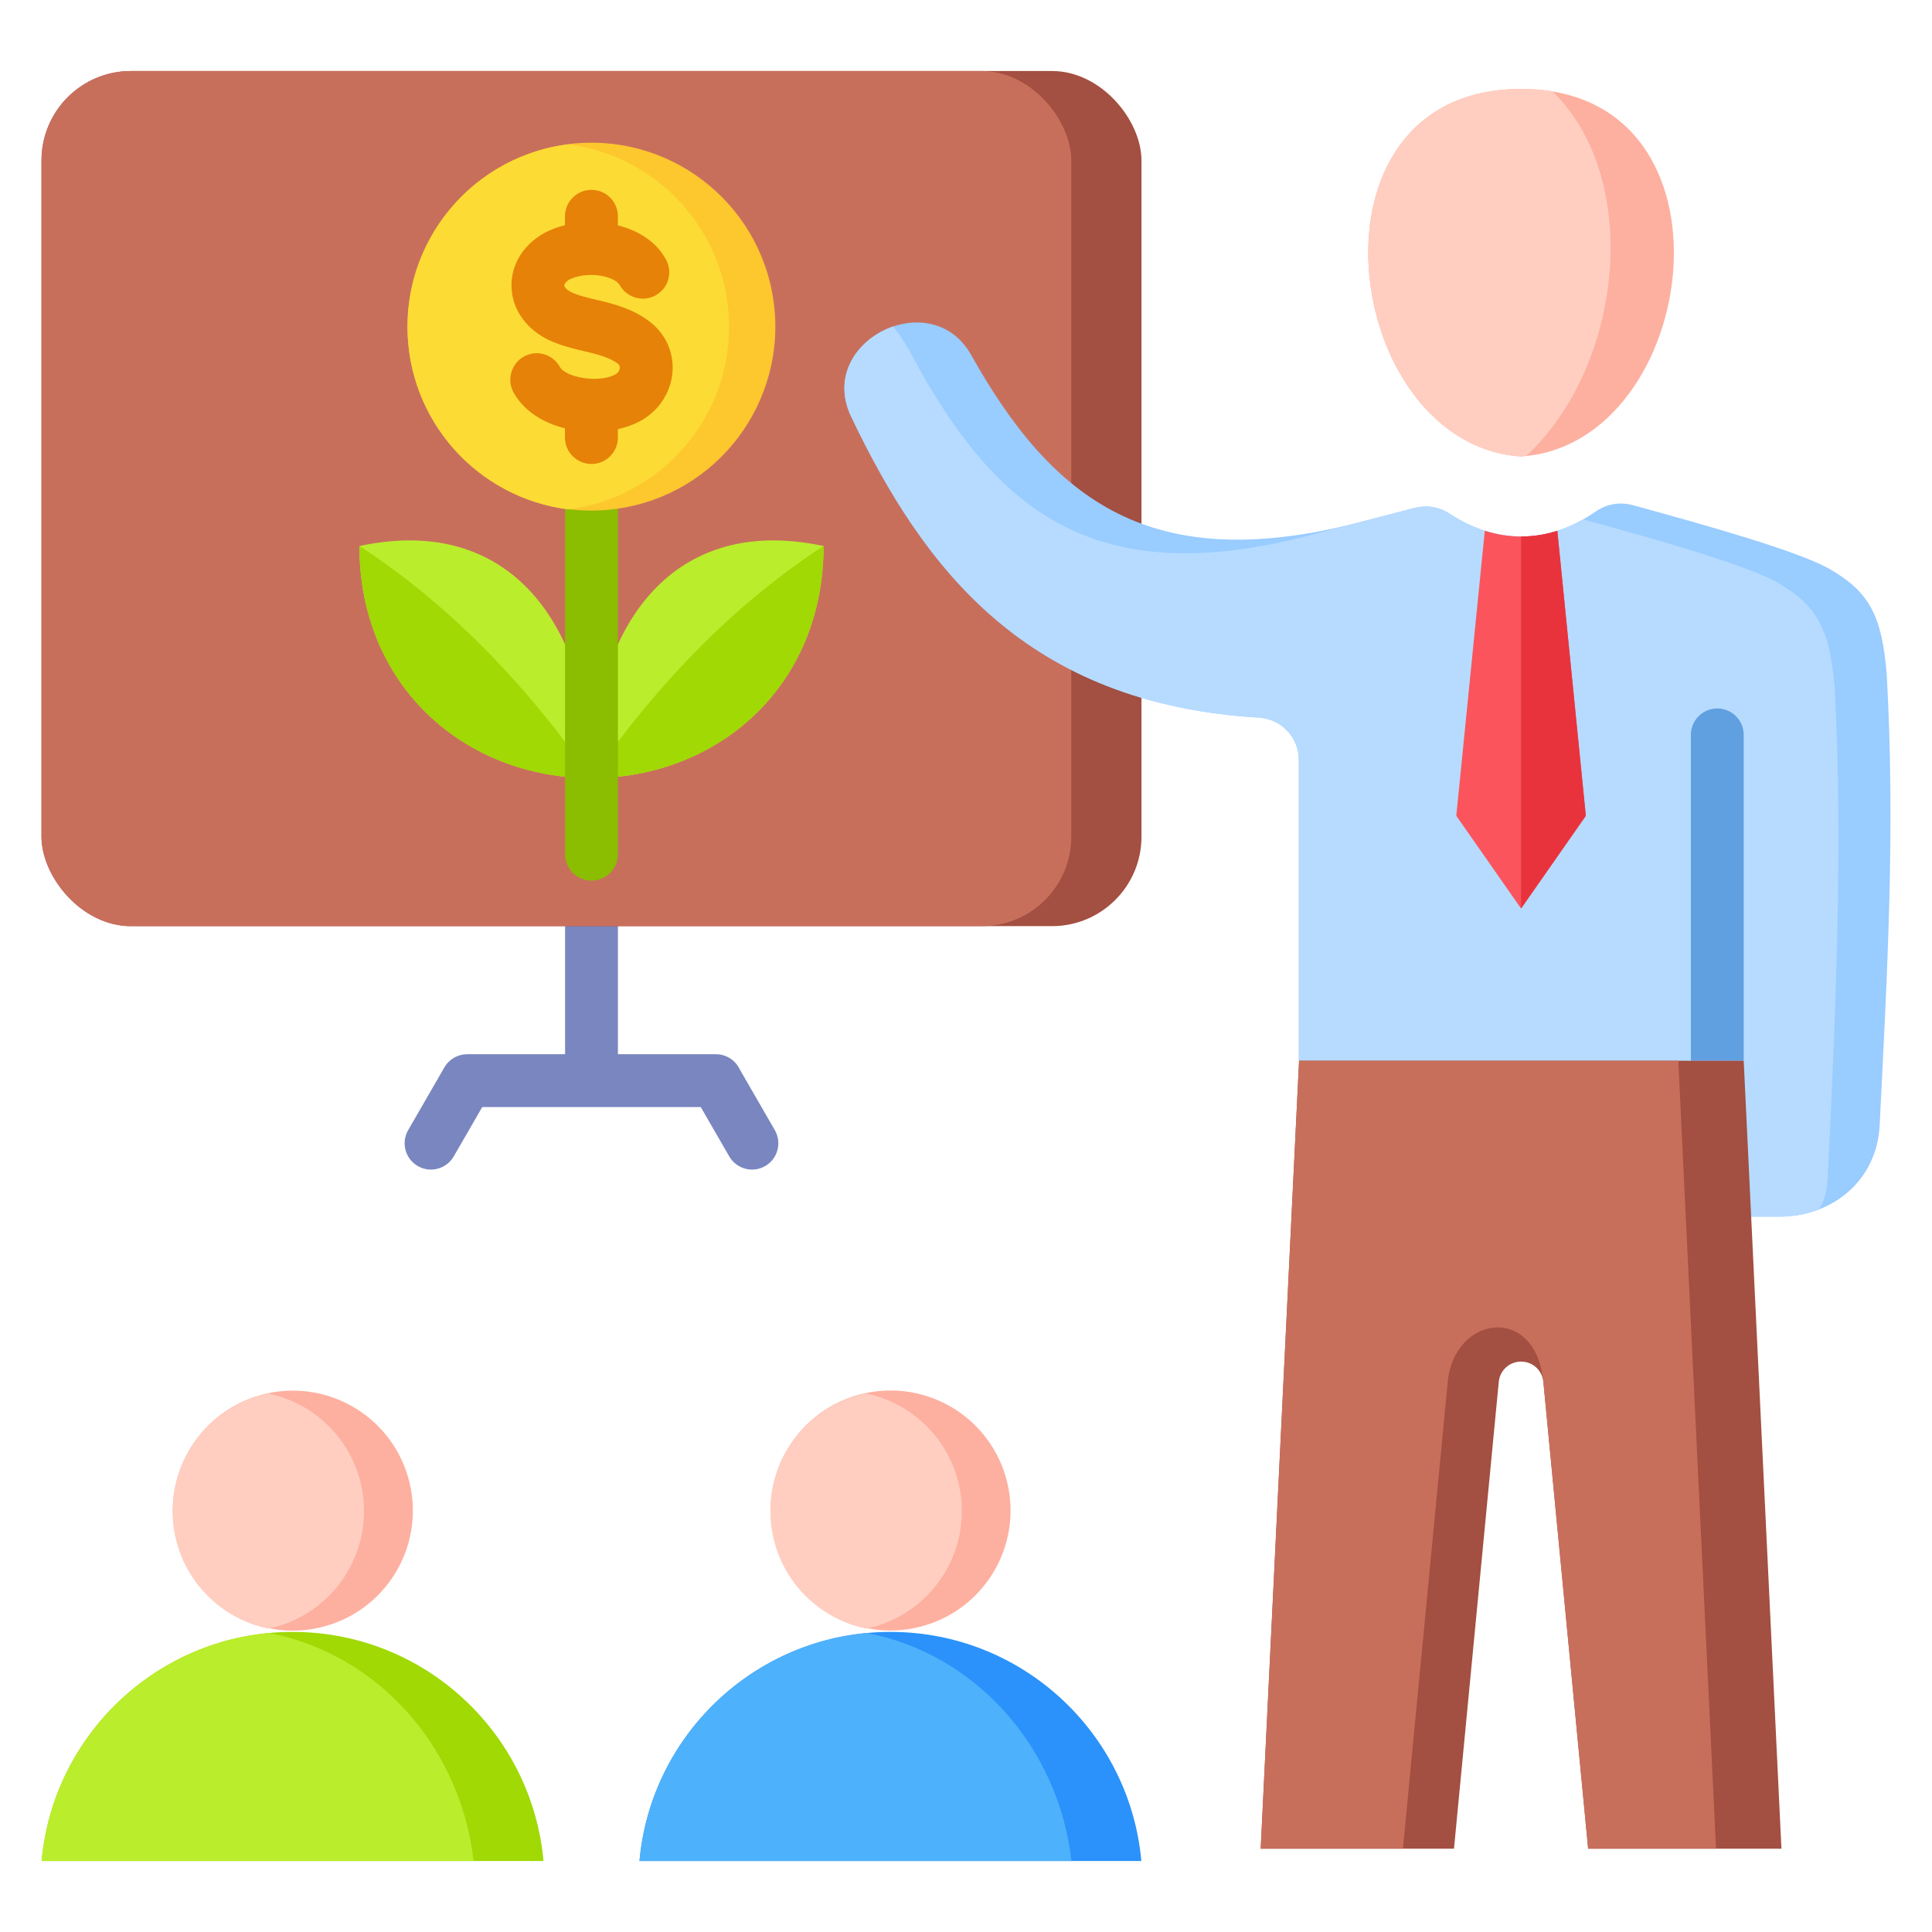 <svg id="Layer_1" viewBox="0 0 512 512" xmlns="http://www.w3.org/2000/svg" data-name="Layer 1"><path d="m120.246 306.454c-1.918 3.337-6.178 4.488-9.516 2.57-3.337-1.918-4.488-6.178-2.57-9.516l9.585-16.602c1.288-2.241 3.631-3.525 6.043-3.527h25.963v-36.908h14v36.908h25.963c2.828 0 5.264 1.677 6.368 4.091l9.259 16.038c1.918 3.337.767 7.598-2.57 9.516s-7.598.767-9.516-2.57l-7.548-13.075h-57.913z" fill="#7986bf" fill-rule="evenodd"/><rect fill="#a34f41" height="226.618" rx="23.704" width="291.502" x="11" y="18.82"/><rect fill="#c86f5c" height="226.618" rx="23.704" width="272.902" x="11" y="18.82"/><g fill-rule="evenodd"><path d="m344.211 281.312 117.605-.008 2.002 41.121h7.736c14.1 0 25.847-9.593 26.576-24.204 2.051-41.086 4.157-78.061 1.889-119.244-1.237-16.096-4.839-22.144-14.943-28.069-8.162-4.785-33.649-11.924-52.27-17.012-3.54-.967-6.975-.379-9.993 1.709-12.294 8.508-25.964 8.808-38.51.608-2.943-1.924-6.211-2.456-9.612-1.563-6.72 1.763-13.155 3.434-14.596 3.805-55.143 14.192-81.108-5.848-102.735-44.396-10.616-18.922-41.271-3.503-31.791 16.35 19.248 40.309 46.359 76.072 108.059 79.77 5.952.356 10.583 5.27 10.583 11.234v79.9z" fill="#9cf"/><path d="m344.211 281.312 117.605-.008 2.002 41.121h7.736c3.7 0 7.237-.661 10.457-1.9 1.33-1.934 2.144-4.54 2.32-8.054 2.051-41.086 4.157-88.711 1.889-129.894-1.237-16.096-4.839-22.144-14.943-28.069-8.082-4.738-33.149-11.784-51.718-16.861-11.421 6.453-23.806 6.049-35.256-1.434-2.943-1.924-6.211-2.456-9.612-1.563-5.848 1.534-11.479 2.999-13.792 3.598l-.008.002c-6.72 1.763-13.155 3.434-14.596 3.805-55.143 14.193-81.108-5.848-102.735-44.396-2.63-5.145-4.847-8.631-6.85-11.134-9.236 3.13-16.426 12.816-11.141 23.884 19.248 40.309 46.359 76.072 108.059 79.77 5.952.356 10.583 5.27 10.583 11.234v79.9z" fill="#b6dbff"/><path d="m448.098 281.105v-86.36c0-3.866 3.134-7 7-7s7 3.134 7 7v86.359h-14z" fill="#61a0e0"/><path d="m393.488 140.649-7.555 75.549 17.165 24.57 17.165-24.57-7.554-75.537c-6.335 2.021-12.842 2.029-19.221-.012z" fill="#fb545c"/><path d="m403.098 240.768 17.165-24.57-7.554-75.537c-3.173 1.013-6.39 1.52-9.611 1.517v98.589z" fill="#e8333c"/><path d="m344.269 281.104-10.17 208.817h51.222l11.869-123.717c.293-3.056 2.838-5.369 5.908-5.369s5.616 2.313 5.909 5.369l11.869 123.717h51.223l-10-208.817h-117.829z" fill="#a34f41"/><path d="m344.268 281.104-10.17 208.816h37.695l11.869-123.717c1.699-17.711 23.359-20.694 25.345 0l11.869 123.717h33.891l-10-208.816h-100.498z" fill="#c86f5c"/><path d="m403.098 120.967c-47.541-3.083-60.095-97.397 0-97.397s47.541 94.313 0 97.397z" fill="#fdb0a0"/><path d="m403.098 120.967c-47.54-3.083-60.095-97.397 0-97.397 2.969 0 5.753.239 8.372.677 24.151 23.675 18.279 73.249-7.035 96.592-.444.045-.886.099-1.337.128z" fill="#ffcec0"/><path d="m95.251 144.701c0 37.399 28.267 61.5 61.5 61.5 0-37.589-19.638-70.458-61.5-61.5z" fill="#baed2c"/><path d="m95.251 144.701c0 37.399 28.267 61.5 61.5 61.5-18.308-26.234-38.808-46.733-61.5-61.5z" fill="#a0d904"/><path d="m218.252 144.701c0 37.399-28.267 61.5-61.5 61.5 0-37.589 19.638-70.458 61.5-61.5z" fill="#baed2c"/><path d="m218.252 144.701c0 37.399-28.267 61.5-61.5 61.5 18.308-26.234 38.808-46.733 61.5-61.5z" fill="#a0d904"/><path d="m163.751 226.377c0 3.866-3.134 7-7 7s-7-3.134-7-7v-96.761c0-3.866 3.134-7 7-7s7 3.134 7 7z" fill="#8bbd00"/></g><circle cx="156.751" cy="86.636" fill="#fdc72e" r="48.756" transform="matrix(.99 -.139 .139 .99 -10.501 22.579)"/><path d="m150.601 135.007c-24.023-3.024-42.605-23.527-42.605-48.37s18.582-45.347 42.605-48.371c24.023 3.024 42.606 23.527 42.606 48.371s-18.582 45.346-42.606 48.37z" fill="#fcdb35" fill-rule="evenodd"/><path d="m149.719 113.516c-5.772-1.441-10.931-4.599-13.641-9.547-1.832-3.388-.578-7.649 2.796-9.5 3.374-1.861 7.616-.617 9.495 2.771 1.494 2.719 9.978 4.353 14.508 2.092 1.109-.53 1.302-1.364 1.35-1.692.096-.689-.241-.998-.338-1.118-.482-.429-1.976-1.543-5.543-2.564-1.012-.289-2.169-.559-3.374-.848-4.338-1.022-9.206-2.179-13.062-5.162-3.76-2.916-6.025-6.917-6.314-11.255-.338-4.261 1.205-8.401 4.338-11.665 2.67-2.783 6.162-4.463 9.785-5.35v-2.367c0-3.87 3.181-6.999 7.037-6.999s6.989 3.128 6.989 6.999v2.419c5.855 1.458 10.424 4.678 12.773 9.101 1.831 3.398.578 7.64-2.844 9.481-3.374 1.827-7.616.559-9.495-2.844-.482-.916-2.507-2.058-5.399-2.458-3.856-.53-7.567.482-8.724 1.711-.338.337-.53.708-.53.949.048.241.29.699.964 1.219 1.446 1.118 4.916 1.943 7.712 2.598 1.301.313 2.651.631 3.952 1.002 4.772 1.359 8.531 3.278 11.182 5.731 3.711 3.389 5.495 8.397 4.772 13.39-.771 5.249-4.097 9.828-8.965 12.248-1.646.823-3.471 1.448-5.399 1.876v2.225c0 3.861-3.133 6.999-6.989 6.999s-7.037-3.138-7.037-6.999v-2.445z" fill="#e68207" fill-rule="evenodd"/><path d="m77.533 432.471c34.834 0 63.434 26.673 66.5 60.71h-132.999c3.066-34.036 31.666-60.71 66.5-60.71z" fill="#a0d904" fill-rule="evenodd"/><path d="m125.51 493.18h-114.476c2.882-31.985 28.312-57.467 60.276-60.421 28.539 5.47 50.735 29.934 54.2 60.421z" fill="#baed2c" fill-rule="evenodd"/><circle cx="77.534" cy="400.452" fill="#fdb0a0" r="31.803" transform="matrix(.973 -.23 .23 .973 -89.931 28.526)"/><path d="m71.095 431.603c-14.478-2.977-25.364-15.792-25.364-31.15s10.887-28.174 25.364-31.151c14.478 2.977 25.365 15.792 25.365 31.151s-10.887 28.174-25.365 31.15z" fill="#ffcec0" fill-rule="evenodd"/><path d="m235.969 432.471c34.834 0 63.434 26.673 66.5 60.71h-133c3.066-34.036 31.666-60.71 66.5-60.71z" fill="#2a92fa" fill-rule="evenodd"/><path d="m283.945 493.18h-114.476c2.882-31.985 28.312-57.467 60.276-60.421 28.539 5.47 50.735 29.934 54.2 60.421z" fill="#4eb1fc" fill-rule="evenodd"/><circle cx="235.969" cy="400.452" fill="#fdb0a0" r="31.803" transform="matrix(.973 -.23 .23 .973 -85.693 64.927)"/><path d="m229.53 431.603c-14.478-2.977-25.364-15.792-25.364-31.15s10.887-28.174 25.364-31.151c14.478 2.977 25.365 15.792 25.365 31.151s-10.887 28.174-25.365 31.15z" fill="#ffcec0" fill-rule="evenodd"/></svg>